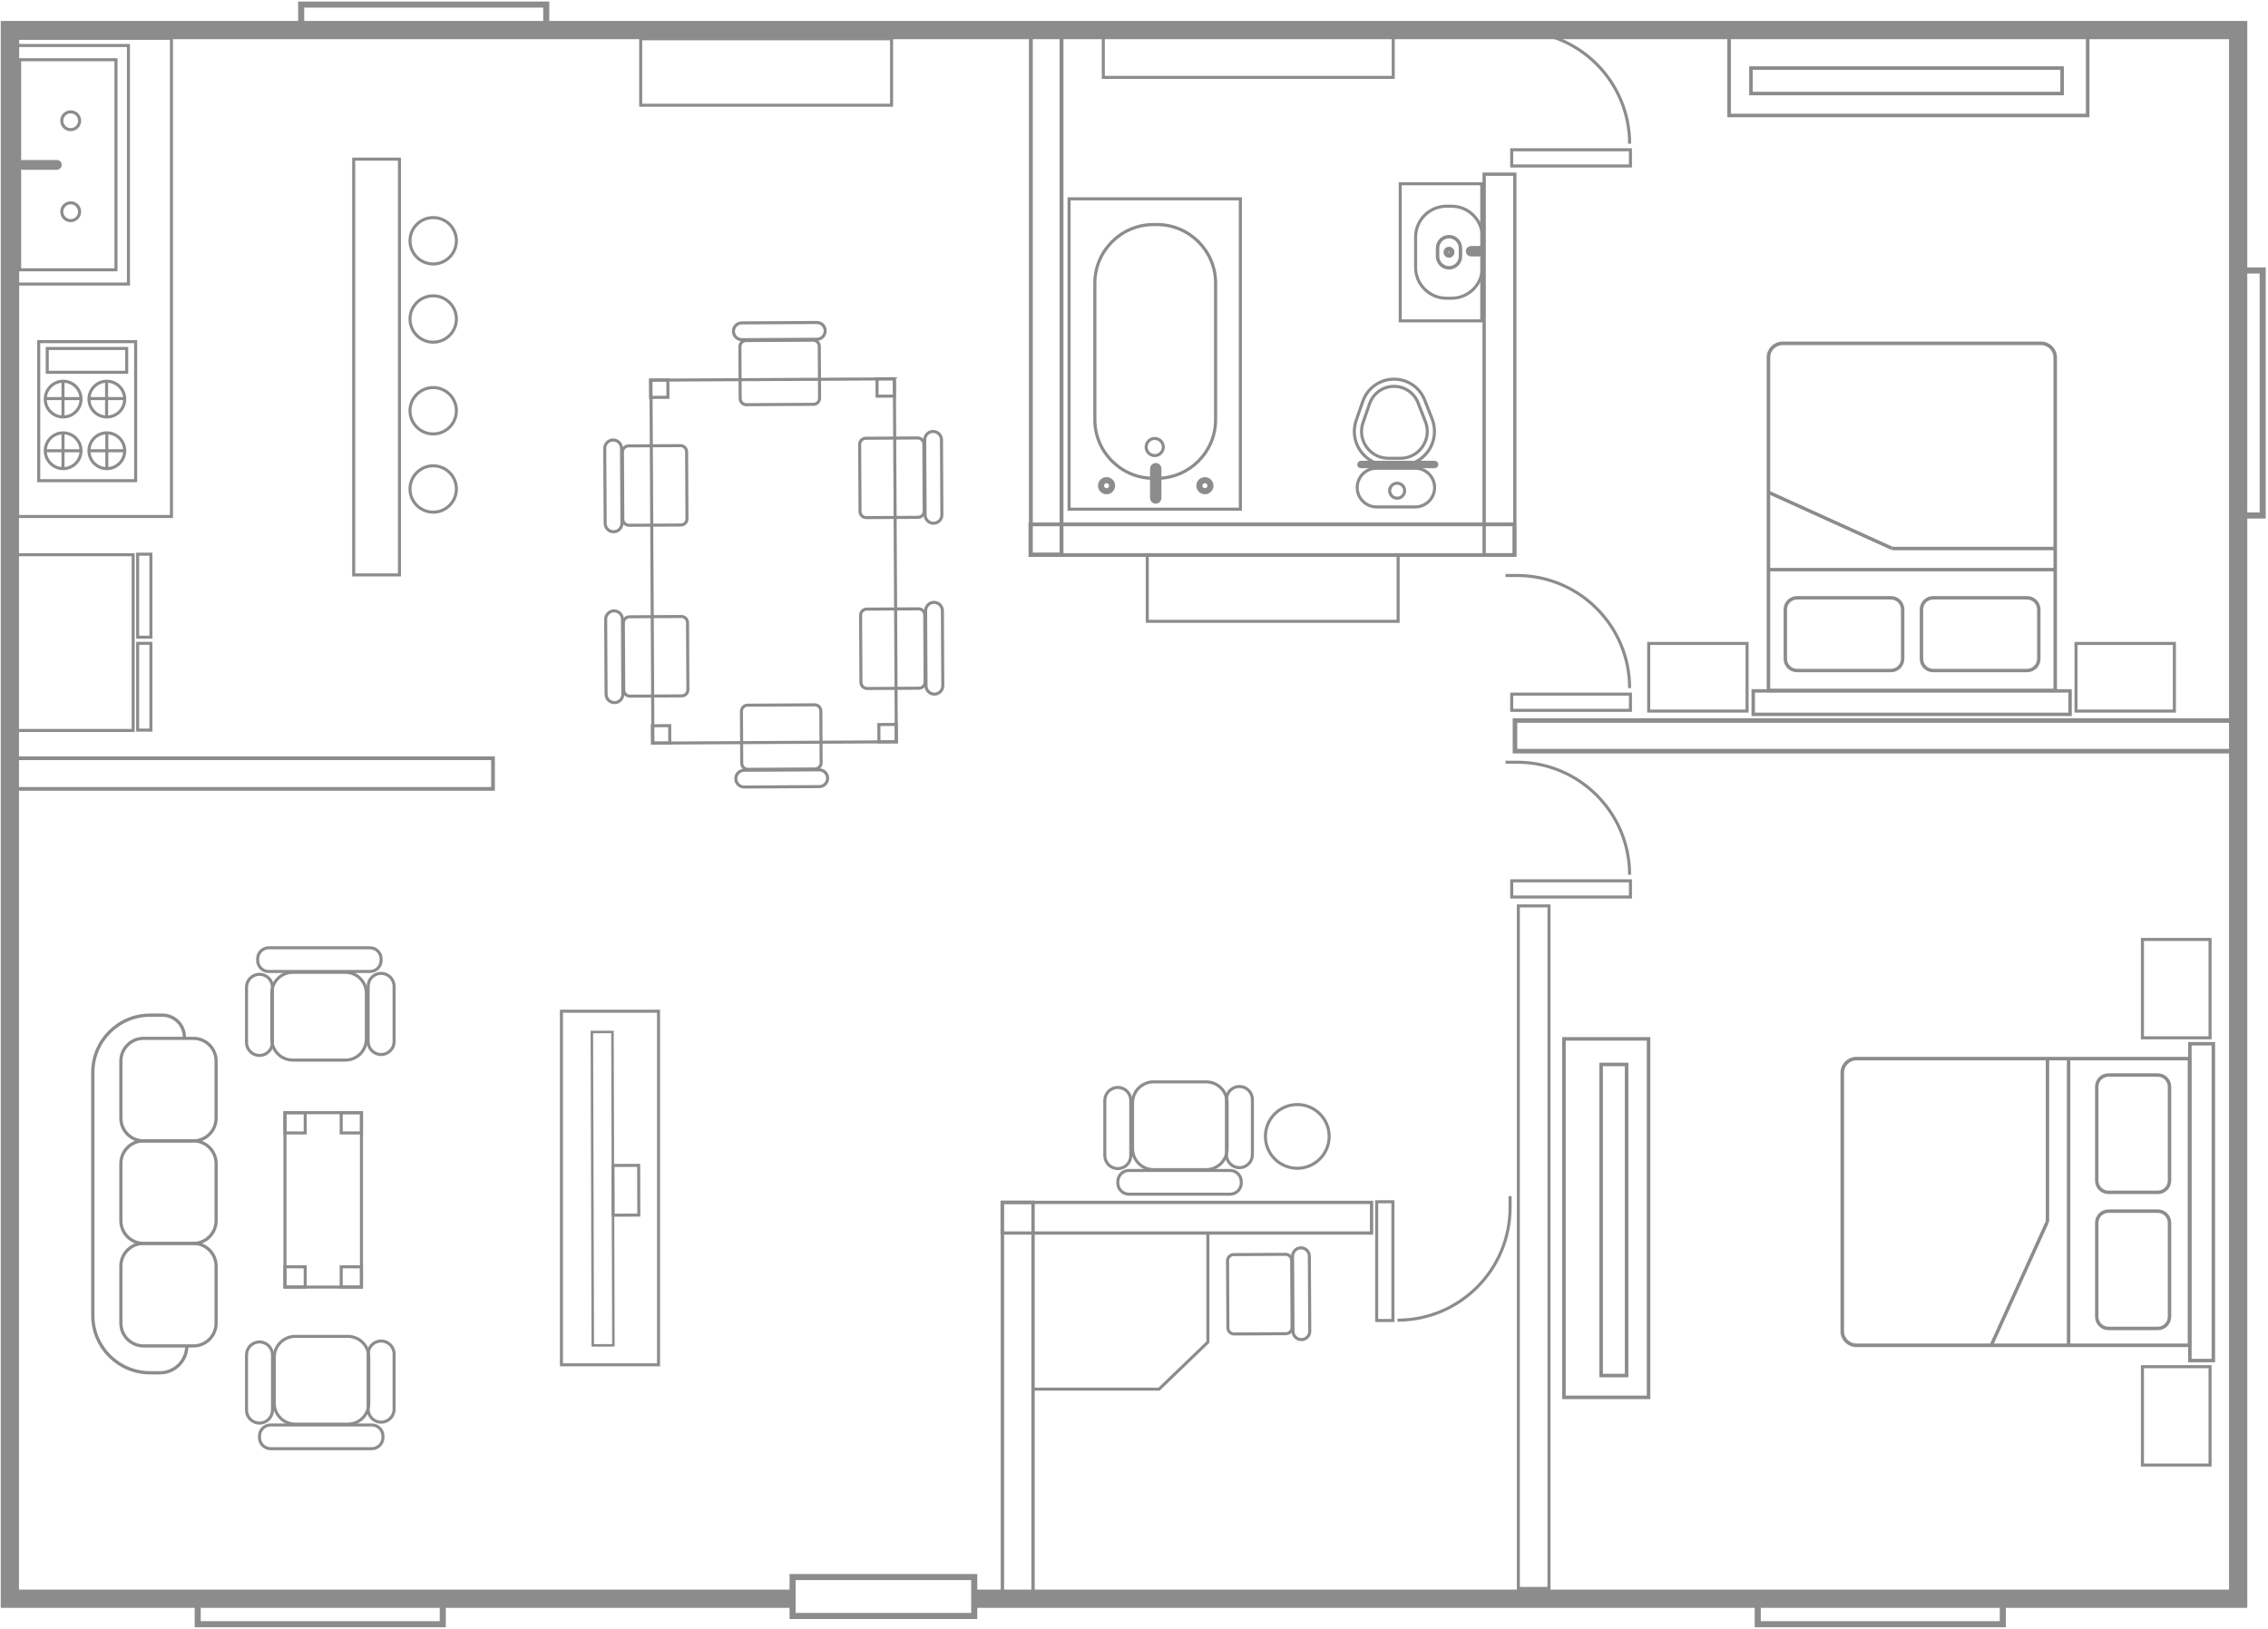 <svg width="497" height="357" viewBox="0 0 497 357" fill="none" xmlns="http://www.w3.org/2000/svg">
<path d="M173.999 350.409H2.162V6.592H490.458V350.409H213.472" stroke="#8C8C8C" stroke-width="4" stroke-miterlimit="10"/>
<path d="M331.986 157.922H490.622V164.638H331.986V157.922Z" stroke="#8C8C8C" stroke-width="0.999" stroke-miterlimit="10"/>
<path d="M339.441 348.152H332.725V198.557H339.441V348.152Z" stroke="#8C8C8C" stroke-width="0.665" stroke-miterlimit="10"/>
<path d="M108.036 172.91H3.178V166.194H108.036V172.91Z" stroke="#8C8C8C" stroke-width="0.812" stroke-miterlimit="10"/>
<path d="M331.949 121.618H325.233V38.178H331.949V121.618Z" stroke="#8C8C8C" stroke-width="0.724" stroke-miterlimit="10"/>
<path d="M331.845 121.65H225.794V114.934H331.845V121.65Z" stroke="#8C8C8C" stroke-width="0.816" stroke-miterlimit="10"/>
<path d="M300.555 270.258H219.598V263.542H300.555V270.258Z" stroke="#8C8C8C" stroke-width="0.713" stroke-miterlimit="10"/>
<path d="M219.664 263.529H226.38V351.731H219.664V263.529Z" stroke="#8C8C8C" stroke-width="0.744" stroke-miterlimit="10"/>
<path d="M225.899 6.338H232.615V121.542H225.899V6.338Z" stroke="#8C8C8C" stroke-width="0.851" stroke-miterlimit="10"/>
<path d="M390.63 75.254H447.269C448.982 75.254 450.372 76.643 450.372 78.356V151.342H387.528V78.356C387.528 76.643 388.917 75.254 390.63 75.254Z" stroke="#8C8C8C" stroke-width="0.776" stroke-miterlimit="10"/>
<path d="M423.629 131.022H444.204C445.624 131.022 446.775 132.172 446.775 133.592V144.395C446.775 145.815 445.624 146.966 444.204 146.966H423.629C422.209 146.966 421.059 145.815 421.059 144.395V133.592C421.059 132.172 422.209 131.022 423.629 131.022Z" stroke="#8C8C8C" stroke-width="0.753" stroke-miterlimit="10"/>
<path d="M393.798 131.022H414.373C415.793 131.022 416.944 132.172 416.944 133.592V144.395C416.944 145.815 415.793 146.966 414.373 146.966H393.798C392.378 146.966 391.228 145.815 391.228 144.395V133.592C391.228 132.172 392.378 131.022 393.798 131.022Z" stroke="#8C8C8C" stroke-width="0.753" stroke-miterlimit="10"/>
<path d="M450.375 124.85H387.627" stroke="#8C8C8C" stroke-width="0.753" stroke-miterlimit="10"/>
<path d="M450.375 120.221H414.576" stroke="#8C8C8C" stroke-width="0.753" stroke-miterlimit="10"/>
<path d="M384.193 151.43H453.626V156.574H384.193V151.43Z" stroke="#8C8C8C" stroke-width="0.753" stroke-miterlimit="10"/>
<path d="M414.576 120.176L387.748 108.002" stroke="#8C8C8C" stroke-width="0.753" stroke-miterlimit="10"/>
<path d="M26.489 245.082V232.562C26.489 229.814 28.717 227.586 31.465 227.586H42.38C45.128 227.586 47.356 229.814 47.356 232.562V245.082C47.356 247.83 45.128 250.058 42.38 250.058H31.465C28.717 250.058 26.489 247.83 26.489 245.082Z" stroke="#8C8C8C" stroke-width="0.697" stroke-miterlimit="10"/>
<path d="M26.489 267.554V255.034C26.489 252.286 28.717 250.058 31.465 250.058H42.38C45.128 250.058 47.356 252.286 47.356 255.034V267.554C47.356 270.302 45.128 272.53 42.38 272.53H31.465C28.717 272.53 26.489 270.302 26.489 267.554Z" stroke="#8C8C8C" stroke-width="0.697" stroke-miterlimit="10"/>
<path d="M26.489 290.027V277.507C26.489 274.759 28.717 272.531 31.465 272.531H42.38C45.128 272.531 47.356 274.759 47.356 277.507V290.027C47.356 292.775 45.128 295.003 42.38 295.003H31.465C28.717 295.003 26.489 292.775 26.489 290.027Z" stroke="#8C8C8C" stroke-width="0.697" stroke-miterlimit="10"/>
<path d="M40.401 227.319C40.401 224.659 38.245 222.503 35.585 222.503H32.898C25.961 222.503 20.337 228.127 20.337 235.065V288.327C20.337 295.264 25.961 300.888 32.898 300.888H35.05C38.301 300.888 40.935 298.253 40.935 295.003" stroke="#8C8C8C" stroke-width="0.716" stroke-miterlimit="10"/>
<path d="M62.442 243.879H79.21V282.101H62.442V243.879Z" stroke="#8C8C8C" stroke-width="0.667" stroke-miterlimit="10"/>
<path d="M74.772 243.879H79.21V248.318H74.772V243.879Z" stroke="#8C8C8C" stroke-width="0.667" stroke-miterlimit="10"/>
<path d="M74.772 277.662H79.21V282.101H74.772V277.662Z" stroke="#8C8C8C" stroke-width="0.667" stroke-miterlimit="10"/>
<path d="M62.442 243.879H66.881V248.318H62.442V243.879Z" stroke="#8C8C8C" stroke-width="0.667" stroke-miterlimit="10"/>
<path d="M62.442 277.662H66.881V282.101H62.442V277.662Z" stroke="#8C8C8C" stroke-width="0.667" stroke-miterlimit="10"/>
<path d="M296.783 94.564C296.783 93.731 296.925 92.903 297.203 92.103L298.645 87.96C299.653 85.056 302.398 83.104 305.474 83.104C308.473 83.104 311.117 84.908 312.21 87.7L313.827 91.835C314.17 92.715 314.346 93.632 314.346 94.562C314.346 98.675 310.995 102.022 306.875 102.022H304.254C302.225 102.022 300.329 101.224 298.917 99.778C297.542 98.367 296.783 96.516 296.783 94.564Z" stroke="#8C8C8C" stroke-width="0.667" stroke-miterlimit="10"/>
<path d="M305.474 84.68C303.066 84.68 300.922 86.204 300.13 88.478L298.69 92.621C297.358 96.449 300.201 100.446 304.253 100.446H306.874C311.023 100.446 313.871 96.273 312.359 92.409L310.742 88.276C309.894 86.106 307.803 84.68 305.474 84.68Z" stroke="#8C8C8C" stroke-width="0.667" stroke-miterlimit="10"/>
<path d="M298.231 101.651C298.146 101.651 298.076 101.72 298.076 101.806C298.076 101.891 298.146 101.96 298.231 101.96H314.375C314.459 101.96 314.528 101.892 314.528 101.806C314.528 101.719 314.459 101.651 314.375 101.651H298.231Z" stroke="#8C8C8C" stroke-width="1.333"/>
<path d="M297.41 106.868C297.41 104.534 299.318 102.626 301.651 102.626H310.134C312.466 102.626 314.375 104.534 314.375 106.868C314.375 109.2 312.466 111.109 310.134 111.109H301.651C299.318 111.109 297.41 109.2 297.41 106.868Z" stroke="#8C8C8C" stroke-width="0.667" stroke-miterlimit="10"/>
<path d="M306.166 109.193C305.259 109.193 304.524 108.459 304.524 107.552C304.524 106.645 305.259 105.909 306.166 105.909C307.072 105.909 307.807 106.645 307.807 107.552C307.807 108.459 307.072 109.193 306.166 109.193Z" stroke="#8C8C8C" stroke-width="0.667" stroke-miterlimit="10"/>
<path d="M454.929 141.032H476.486V155.852H454.929V141.032Z" stroke="#8C8C8C" stroke-width="0.667" stroke-miterlimit="10"/>
<path d="M361.29 141.032H382.848V155.852H361.29V141.032Z" stroke="#8C8C8C" stroke-width="0.667" stroke-miterlimit="10"/>
<path d="M403.707 291.767V235.129C403.707 233.415 405.096 232.026 406.809 232.026H479.795V294.87H406.809C405.096 294.87 403.707 293.481 403.707 291.767Z" stroke="#8C8C8C" stroke-width="0.776" stroke-miterlimit="10"/>
<path d="M459.475 258.768V238.194C459.475 236.774 460.626 235.623 462.046 235.623H472.848C474.268 235.623 475.419 236.774 475.419 238.194V258.768C475.419 260.188 474.268 261.339 472.848 261.339H462.046C460.626 261.339 459.475 260.188 459.475 258.768Z" stroke="#8C8C8C" stroke-width="0.753" stroke-miterlimit="10"/>
<path d="M459.475 288.599V268.024C459.475 266.604 460.626 265.454 462.046 265.454H472.848C474.268 265.454 475.419 266.604 475.419 268.024V288.599C475.419 290.019 474.268 291.17 472.848 291.17H462.046C460.626 291.17 459.475 290.019 459.475 288.599Z" stroke="#8C8C8C" stroke-width="0.753" stroke-miterlimit="10"/>
<path d="M453.303 232.023V294.771" stroke="#8C8C8C" stroke-width="0.753" stroke-miterlimit="10"/>
<path d="M448.674 232.022V267.821" stroke="#8C8C8C" stroke-width="0.753" stroke-miterlimit="10"/>
<path d="M479.884 228.772H485.026V298.205H479.884V228.772Z" stroke="#8C8C8C" stroke-width="0.753" stroke-miterlimit="10"/>
<path d="M448.629 267.821L436.456 294.649" stroke="#8C8C8C" stroke-width="0.753" stroke-miterlimit="10"/>
<path d="M469.485 205.911H484.305V227.469H469.485V205.911Z" stroke="#8C8C8C" stroke-width="0.667" stroke-miterlimit="10"/>
<path d="M469.485 299.55H484.305V321.107H469.485V299.55Z" stroke="#8C8C8C" stroke-width="0.667" stroke-miterlimit="10"/>
<path d="M331.268 152.137H357.289V155.691H331.268V152.137Z" stroke="#8C8C8C" stroke-width="0.667" stroke-miterlimit="10"/>
<path d="M357.108 150.809C357.108 137.184 346.062 126.137 332.436 126.137H329.918" stroke="#8C8C8C" stroke-width="0.667" stroke-miterlimit="10"/>
<path d="M331.268 193.06H357.289V196.614H331.268V193.06Z" stroke="#8C8C8C" stroke-width="0.667" stroke-miterlimit="10"/>
<path d="M357.108 191.733C357.108 178.108 346.062 167.061 332.436 167.061H329.918" stroke="#8C8C8C" stroke-width="0.667" stroke-miterlimit="10"/>
<path d="M305.237 289.426H301.682V263.405H305.237V289.426Z" stroke="#8C8C8C" stroke-width="0.667" stroke-miterlimit="10"/>
<path d="M306.24 289.353C319.866 289.353 330.912 278.307 330.912 264.681V262.163" stroke="#8C8C8C" stroke-width="0.667" stroke-miterlimit="10"/>
<path d="M331.268 32.829H357.289V36.383H331.268V32.829Z" stroke="#8C8C8C" stroke-width="0.667" stroke-miterlimit="10"/>
<path d="M357.108 31.502C357.108 17.876 346.062 6.829 332.436 6.829H329.918" stroke="#8C8C8C" stroke-width="0.667" stroke-miterlimit="10"/>
<path d="M378.912 6.766H457.486V25.311H378.912V6.766Z" stroke="#8C8C8C" stroke-width="0.776" stroke-miterlimit="10"/>
<path d="M383.696 14.919H451.882V20.498H383.696V14.919Z" stroke="#8C8C8C" stroke-width="0.776" stroke-miterlimit="10"/>
<path d="M342.713 227.7H361.258V306.274H342.713V227.7Z" stroke="#8C8C8C" stroke-width="0.776" stroke-miterlimit="10"/>
<path d="M350.866 233.304H356.445V301.49H350.866V233.304Z" stroke="#8C8C8C" stroke-width="0.776" stroke-miterlimit="10"/>
<path d="M316.955 45.201H318.106C321.815 45.201 324.851 48.236 324.851 51.947V58.62C324.851 62.331 321.815 65.365 318.106 65.365H316.955C313.246 65.365 310.21 62.331 310.21 58.62V51.947C310.21 48.236 313.246 45.201 316.955 45.201Z" stroke="#8C8C8C" stroke-width="0.667" stroke-miterlimit="10"/>
<path d="M324.362 54.585H322.357C322.096 54.585 321.88 54.801 321.88 55.062C321.88 55.323 322.096 55.539 322.357 55.539H324.362C324.624 55.539 324.84 55.323 324.84 55.062C324.84 54.801 324.624 54.585 324.362 54.585Z" stroke="#8C8C8C" stroke-width="1.333"/>
<path d="M317.531 51.867C318.911 51.867 320.04 52.997 320.04 54.377V56.191C320.04 57.571 318.911 58.699 317.531 58.699C316.151 58.699 315.021 57.571 315.021 56.191V54.377C315.021 52.997 316.151 51.867 317.531 51.867Z" stroke="#8C8C8C" stroke-width="0.756" stroke-miterlimit="10"/>
<path d="M317.531 54.739C317.23 54.739 316.987 54.983 316.987 55.283C316.987 55.584 317.23 55.828 317.531 55.828C317.83 55.828 318.073 55.584 318.073 55.283C318.073 54.983 317.83 54.739 317.531 54.739Z" stroke="#8C8C8C" stroke-width="1.333"/>
<path d="M252.74 49.223H253.564C260.614 49.223 266.382 54.991 266.382 62.042V92.01C266.382 99.061 260.614 104.83 253.564 104.83H252.74C245.689 104.83 239.921 99.061 239.921 92.01V62.042C239.921 54.991 245.689 49.223 252.74 49.223Z" stroke="#8C8C8C" stroke-width="0.688" stroke-miterlimit="10"/>
<path d="M234.275 43.578H271.811V111.604H234.275V43.578Z" stroke="#8C8C8C" stroke-width="0.675" stroke-miterlimit="10"/>
<path d="M253.842 102.716C253.842 102.399 253.579 102.136 253.262 102.136C252.945 102.136 252.682 102.399 252.682 102.716V109.167C252.682 109.484 252.945 109.747 253.262 109.747C253.579 109.747 253.842 109.484 253.842 109.167V102.716Z" stroke="#8C8C8C" stroke-width="1.333"/>
<path d="M265.253 106.455C265.253 105.788 264.705 105.24 264.038 105.24C263.372 105.24 262.823 105.788 262.823 106.455C262.823 107.121 263.372 107.67 264.038 107.67C264.705 107.67 265.253 107.121 265.253 106.455Z" stroke="#8C8C8C" stroke-width="1.333"/>
<path d="M243.7 106.455C243.7 105.788 243.152 105.24 242.486 105.24C241.819 105.24 241.271 105.788 241.271 106.455C241.271 107.121 241.819 107.67 242.486 107.67C243.152 107.67 243.7 107.121 243.7 106.455Z" stroke="#8C8C8C" stroke-width="1.333"/>
<path d="M253.042 96.094C254.077 96.094 254.923 96.941 254.923 97.976C254.923 99.01 254.077 99.857 253.042 99.857C252.007 99.857 251.161 99.01 251.161 97.976C251.161 96.941 252.007 96.094 253.042 96.094Z" stroke="#8C8C8C" stroke-width="0.667" stroke-miterlimit="10"/>
<path d="M306.838 40.275H324.709V70.33H306.838V40.275Z" stroke="#8C8C8C" stroke-width="0.667" stroke-miterlimit="10"/>
<path d="M241.773 7.337H305.307V16.963H241.773V7.337Z" stroke="#8C8C8C" stroke-width="0.667" stroke-miterlimit="10"/>
<path d="M83.515 213.339C85.079 213.339 86.359 214.619 86.359 216.183V228.288C86.359 229.852 85.079 231.132 83.515 231.132C81.951 231.132 80.671 229.852 80.671 228.288V216.183C80.671 214.619 81.951 213.339 83.515 213.339Z" stroke="#8C8C8C" stroke-width="0.667" stroke-miterlimit="10"/>
<path d="M56.864 213.542C58.428 213.542 59.708 214.822 59.708 216.386V228.491C59.708 230.057 58.428 231.335 56.864 231.335C55.3 231.335 54.02 230.057 54.02 228.491V216.386C54.02 214.822 55.3 213.542 56.864 213.542Z" stroke="#8C8C8C" stroke-width="0.667" stroke-miterlimit="10"/>
<path d="M64.149 213.117H75.689C78.222 213.117 80.276 215.17 80.276 217.704V227.764C80.276 230.297 78.222 232.35 75.689 232.35H64.149C61.616 232.35 59.562 230.297 59.562 227.764V217.704C59.562 215.17 61.616 213.117 64.149 213.117Z" stroke="#8C8C8C" stroke-width="0.667" stroke-miterlimit="10"/>
<path d="M58.897 207.736H81.079C82.419 207.736 83.513 208.832 83.513 210.17V210.497C83.513 211.837 82.419 212.932 81.079 212.932H58.897C57.559 212.932 56.463 211.837 56.463 210.497V210.17C56.463 208.832 57.559 207.736 58.897 207.736Z" stroke="#8C8C8C" stroke-width="0.667" stroke-miterlimit="10"/>
<path d="M56.864 311.919C55.3 311.919 54.02 310.639 54.02 309.075V296.97C54.02 295.406 55.3 294.126 56.864 294.126C58.428 294.126 59.708 295.406 59.708 296.97V309.075C59.708 310.639 58.428 311.919 56.864 311.919Z" stroke="#8C8C8C" stroke-width="0.667" stroke-miterlimit="10"/>
<path d="M83.515 311.716C81.951 311.716 80.671 310.436 80.671 308.872V296.766C80.671 295.201 81.951 293.922 83.515 293.922C85.079 293.922 86.359 295.201 86.359 296.766V308.872C86.359 310.436 85.079 311.716 83.515 311.716Z" stroke="#8C8C8C" stroke-width="0.667" stroke-miterlimit="10"/>
<path d="M76.23 312.141H64.69C62.157 312.141 60.103 310.088 60.103 307.554V297.494C60.103 294.961 62.157 292.908 64.69 292.908H76.23C78.763 292.908 80.817 294.961 80.817 297.494V307.554C80.817 310.088 78.763 312.141 76.23 312.141Z" stroke="#8C8C8C" stroke-width="0.667" stroke-miterlimit="10"/>
<path d="M81.481 317.522H59.3C57.96 317.522 56.865 316.426 56.865 315.088V314.761C56.865 313.421 57.96 312.326 59.3 312.326H81.481C82.82 312.326 83.916 313.421 83.916 314.761V315.088C83.916 316.426 82.82 317.522 81.481 317.522Z" stroke="#8C8C8C" stroke-width="0.667" stroke-miterlimit="10"/>
<path d="M244.951 256.136C243.387 256.136 242.107 254.856 242.107 253.292V241.187C242.107 239.622 243.387 238.342 244.951 238.342C246.515 238.342 247.795 239.622 247.795 241.187V253.292C247.795 254.856 246.515 256.136 244.951 256.136Z" stroke="#8C8C8C" stroke-width="0.667" stroke-miterlimit="10"/>
<path d="M271.602 255.932C270.038 255.932 268.758 254.652 268.758 253.088V240.983C268.758 239.418 270.038 238.138 271.602 238.138C273.166 238.138 274.446 239.418 274.446 240.983V253.088C274.446 254.652 273.166 255.932 271.602 255.932Z" stroke="#8C8C8C" stroke-width="0.667" stroke-miterlimit="10"/>
<path d="M264.317 256.357H252.777C250.244 256.357 248.19 254.304 248.19 251.771V241.711C248.19 239.177 250.244 237.124 252.777 237.124H264.317C266.85 237.124 268.904 239.177 268.904 241.711V251.771C268.904 254.304 266.85 256.357 264.317 256.357Z" stroke="#8C8C8C" stroke-width="0.667" stroke-miterlimit="10"/>
<path d="M269.568 261.739H247.387C246.047 261.739 244.952 260.643 244.952 259.304V258.977C244.952 257.637 246.047 256.543 247.387 256.543H269.568C270.907 256.543 272.003 257.637 272.003 258.977V259.304C272.003 260.643 270.907 261.739 269.568 261.739Z" stroke="#8C8C8C" stroke-width="0.667" stroke-miterlimit="10"/>
<path d="M489.797 59.282H495.838V112.988H489.797V59.282Z" stroke="#8C8C8C" stroke-width="1.333" stroke-miterlimit="10"/>
<path d="M438.89 355.994H385.185V349.953H438.89V355.994Z" stroke="#8C8C8C" stroke-width="1.333" stroke-miterlimit="10"/>
<path d="M97.03 355.994H43.325V349.953H97.03V355.994Z" stroke="#8C8C8C" stroke-width="1.333" stroke-miterlimit="10"/>
<path d="M65.997 1.006H119.702V7.047H65.997V1.006Z" stroke="#8C8C8C" stroke-width="1.333" stroke-miterlimit="10"/>
<path d="M3.869 8.395H37.574V113.205H3.869V8.395Z" stroke="#8C8C8C" stroke-width="0.667" stroke-miterlimit="10"/>
<path d="M8.486 74.882H29.725V105.355H8.486V74.882Z" stroke="#8C8C8C" stroke-width="0.667" stroke-miterlimit="10"/>
<path d="M19.495 98.794C19.495 96.63 21.249 94.876 23.412 94.876C25.576 94.876 27.329 96.63 27.329 98.794C27.329 100.958 25.576 102.711 23.412 102.711C21.249 102.711 19.495 100.958 19.495 98.794Z" stroke="#8C8C8C" stroke-width="0.667" stroke-miterlimit="10"/>
<path d="M9.918 98.794C9.918 96.63 11.673 94.876 13.835 94.876C15.999 94.876 17.754 96.63 17.754 98.794C17.754 100.958 15.999 102.711 13.835 102.711C11.673 102.711 9.918 100.958 9.918 98.794Z" stroke="#8C8C8C" stroke-width="0.667" stroke-miterlimit="10"/>
<path d="M19.495 87.476C19.495 85.312 21.249 83.558 23.412 83.558C25.576 83.558 27.329 85.312 27.329 87.476C27.329 89.64 25.576 91.393 23.412 91.393C21.249 91.393 19.495 89.64 19.495 87.476Z" stroke="#8C8C8C" stroke-width="0.667" stroke-miterlimit="10"/>
<path d="M9.918 87.476C9.918 85.312 11.673 83.558 13.835 83.558C15.999 83.558 17.754 85.312 17.754 87.476C17.754 89.64 15.999 91.393 13.835 91.393C11.673 91.393 9.918 89.64 9.918 87.476Z" stroke="#8C8C8C" stroke-width="0.667" stroke-miterlimit="10"/>
<path d="M10.353 76.376H27.765V81.6H10.353V76.376Z" stroke="#8C8C8C" stroke-width="0.667" stroke-miterlimit="10"/>
<path d="M27.33 98.794H19.495" stroke="#8C8C8C" stroke-width="0.667" stroke-miterlimit="10"/>
<path d="M23.412 102.711V94.876" stroke="#8C8C8C" stroke-width="0.667" stroke-miterlimit="10"/>
<path d="M17.724 98.794H9.889" stroke="#8C8C8C" stroke-width="0.667" stroke-miterlimit="10"/>
<path d="M13.806 102.711V94.876" stroke="#8C8C8C" stroke-width="0.667" stroke-miterlimit="10"/>
<path d="M17.724 87.362H9.889" stroke="#8C8C8C" stroke-width="0.667" stroke-miterlimit="10"/>
<path d="M13.806 91.279V83.445" stroke="#8C8C8C" stroke-width="0.667" stroke-miterlimit="10"/>
<path d="M27.274 87.362H19.44" stroke="#8C8C8C" stroke-width="0.667" stroke-miterlimit="10"/>
<path d="M23.357 91.279V83.445" stroke="#8C8C8C" stroke-width="0.667" stroke-miterlimit="10"/>
<path d="M4.305 13.089H25.413V59.136H4.305V13.089Z" stroke="#8C8C8C" stroke-width="0.667" stroke-miterlimit="10"/>
<path d="M3.393 9.973H28.149V62.253H3.393V9.973Z" stroke="#8C8C8C" stroke-width="0.667" stroke-miterlimit="10"/>
<path d="M13.538 46.404C13.538 45.324 14.412 44.449 15.492 44.449C16.573 44.449 17.447 45.324 17.447 46.404C17.447 47.484 16.573 48.359 15.492 48.359C14.412 48.359 13.538 47.484 13.538 46.404Z" stroke="#8C8C8C" stroke-width="0.667" stroke-miterlimit="10"/>
<path d="M13.538 26.465C13.538 25.385 14.412 24.511 15.492 24.511C16.573 24.511 17.447 25.385 17.447 26.465C17.447 27.545 16.573 28.42 15.492 28.42C14.412 28.42 13.538 27.545 13.538 26.465Z" stroke="#8C8C8C" stroke-width="0.667" stroke-miterlimit="10"/>
<path d="M12.462 35.733H5.034C4.811 35.733 4.626 35.918 4.626 36.141C4.626 36.366 4.812 36.55 5.034 36.55H12.462C12.685 36.55 12.87 36.366 12.87 36.141C12.87 35.918 12.686 35.733 12.462 35.733Z" stroke="#8C8C8C" stroke-width="1.333"/>
<path d="M3.649 121.585H29.186V160.102H3.649V121.585Z" stroke="#8C8C8C" stroke-width="0.667" stroke-miterlimit="10"/>
<path d="M142.65 83.323L195.99 83.036L196.416 162.588L143.076 162.875L142.65 83.323Z" stroke="#8C8C8C" stroke-width="0.667" stroke-miterlimit="10"/>
<path d="M163.069 168.825L179.513 168.737C180.527 168.732 181.353 169.549 181.359 170.564C181.364 171.577 180.547 172.404 179.532 172.409L163.089 172.499C162.075 172.504 161.248 171.685 161.243 170.672C161.237 169.657 162.055 168.831 163.069 168.825Z" stroke="#8C8C8C" stroke-width="0.667" stroke-miterlimit="10"/>
<path d="M163.82 154.562L178.52 154.484C179.266 154.48 179.872 155.08 179.876 155.825L179.938 167.185C179.942 167.929 179.34 168.537 178.596 168.541L163.896 168.62C163.151 168.624 162.544 168.022 162.54 167.278L162.479 155.918C162.475 155.173 163.075 154.566 163.82 154.562Z" stroke="#8C8C8C" stroke-width="0.667" stroke-miterlimit="10"/>
<path d="M136.399 135.715L136.487 152.159C136.493 153.172 135.675 153.999 134.661 154.004C133.647 154.009 132.819 153.192 132.814 152.177L132.726 135.735C132.721 134.72 133.538 133.893 134.553 133.888C135.567 133.883 136.394 134.7 136.399 135.715Z" stroke="#8C8C8C" stroke-width="0.667" stroke-miterlimit="10"/>
<path d="M150.662 136.466L150.741 151.166C150.745 151.911 150.145 152.518 149.4 152.522L138.04 152.583C137.296 152.587 136.688 151.986 136.684 151.242L136.605 136.54C136.601 135.796 137.202 135.19 137.946 135.186L149.306 135.124C150.052 135.12 150.658 135.72 150.662 136.466Z" stroke="#8C8C8C" stroke-width="0.667" stroke-miterlimit="10"/>
<path d="M136.199 98.262L136.287 114.706C136.292 115.719 135.475 116.546 134.46 116.551C133.447 116.557 132.619 115.739 132.613 114.725L132.525 98.282C132.52 97.267 133.337 96.441 134.352 96.436C135.367 96.43 136.193 97.248 136.199 98.262Z" stroke="#8C8C8C" stroke-width="0.667" stroke-miterlimit="10"/>
<path d="M150.461 99.013L150.54 113.713C150.544 114.458 149.944 115.065 149.199 115.069L137.839 115.13C137.095 115.134 136.487 114.533 136.483 113.789L136.404 99.089C136.4 98.344 137.001 97.737 137.745 97.733L149.105 97.672C149.851 97.668 150.457 98.268 150.461 99.013Z" stroke="#8C8C8C" stroke-width="0.667" stroke-miterlimit="10"/>
<path d="M202.726 112.86L202.638 96.416C202.633 95.402 203.45 94.576 204.465 94.57C205.478 94.565 206.305 95.382 206.312 96.397L206.4 112.84C206.405 113.854 205.586 114.681 204.573 114.686C203.558 114.692 202.732 113.874 202.726 112.86Z" stroke="#8C8C8C" stroke-width="0.667" stroke-miterlimit="10"/>
<path d="M188.463 112.109L188.385 97.409C188.381 96.663 188.981 96.057 189.726 96.053L201.086 95.992C201.83 95.987 202.438 96.589 202.442 97.333L202.521 112.033C202.525 112.778 201.923 113.385 201.179 113.389L189.819 113.45C189.074 113.454 188.467 112.854 188.463 112.109Z" stroke="#8C8C8C" stroke-width="0.667" stroke-miterlimit="10"/>
<path d="M202.927 150.312L202.839 133.868C202.834 132.855 203.651 132.028 204.666 132.023C205.679 132.016 206.506 132.835 206.512 133.85L206.6 150.292C206.606 151.307 205.787 152.134 204.774 152.139C203.759 152.144 202.932 151.327 202.927 150.312Z" stroke="#8C8C8C" stroke-width="0.667" stroke-miterlimit="10"/>
<path d="M188.664 149.561L188.586 134.861C188.582 134.116 189.182 133.509 189.927 133.505L201.287 133.444C202.031 133.44 202.639 134.041 202.643 134.785L202.722 149.487C202.726 150.231 202.124 150.837 201.38 150.841L190.02 150.903C189.275 150.907 188.668 150.307 188.664 149.561Z" stroke="#8C8C8C" stroke-width="0.667" stroke-miterlimit="10"/>
<path d="M179.007 74.358L162.563 74.446C161.549 74.452 160.723 73.634 160.717 72.62C160.712 71.606 161.529 70.78 162.544 70.773L178.987 70.685C180.001 70.68 180.828 71.498 180.833 72.512C180.839 73.526 180.021 74.353 179.007 74.358Z" stroke="#8C8C8C" stroke-width="0.667" stroke-miterlimit="10"/>
<path d="M178.256 88.621L163.556 88.7C162.811 88.704 162.204 88.104 162.2 87.359L162.139 75.999C162.135 75.255 162.736 74.647 163.48 74.643L178.18 74.564C178.925 74.56 179.532 75.161 179.536 75.905L179.597 87.265C179.601 88.011 179.001 88.617 178.256 88.621Z" stroke="#8C8C8C" stroke-width="0.667" stroke-miterlimit="10"/>
<path d="M192.588 158.801L196.395 158.781L196.416 162.588L192.608 162.608L192.588 158.801Z" stroke="#8C8C8C" stroke-width="0.667" stroke-miterlimit="10"/>
<path d="M142.946 159.068L146.752 159.048L146.774 162.855L142.966 162.875L142.946 159.068Z" stroke="#8C8C8C" stroke-width="0.667" stroke-miterlimit="10"/>
<path d="M192.182 83.027L195.988 83.007L196.01 86.814L192.202 86.834L192.182 83.027Z" stroke="#8C8C8C" stroke-width="0.667" stroke-miterlimit="10"/>
<path d="M142.539 83.293L146.346 83.273L146.367 87.08L142.559 87.1L142.539 83.293Z" stroke="#8C8C8C" stroke-width="0.667" stroke-miterlimit="10"/>
<path d="M77.51 34.878H87.534V126.009H77.51V34.878Z" stroke="#8C8C8C" stroke-width="0.667" stroke-miterlimit="10"/>
<path d="M89.848 107.175C89.848 104.37 92.123 102.095 94.928 102.095C97.735 102.095 100.01 104.37 100.01 107.175C100.01 109.98 97.735 112.255 94.928 112.255C92.123 112.255 89.848 109.98 89.848 107.175Z" stroke="#8C8C8C" stroke-width="0.667" stroke-miterlimit="10"/>
<path d="M89.848 90.029C89.848 87.223 92.123 84.949 94.928 84.949C97.735 84.949 100.01 87.223 100.01 90.029C100.01 92.834 97.735 95.109 94.928 95.109C92.123 95.109 89.848 92.834 89.848 90.029Z" stroke="#8C8C8C" stroke-width="0.667" stroke-miterlimit="10"/>
<path d="M89.848 69.918C89.848 67.113 92.123 64.838 94.928 64.838C97.735 64.838 100.01 67.113 100.01 69.918C100.01 72.723 97.735 74.998 94.928 74.998C92.123 74.998 89.848 72.723 89.848 69.918Z" stroke="#8C8C8C" stroke-width="0.667" stroke-miterlimit="10"/>
<path d="M89.848 52.772C89.848 49.966 92.123 47.692 94.928 47.692C97.735 47.692 100.01 49.966 100.01 52.772C100.01 55.577 97.735 57.852 94.928 57.852C92.123 57.852 89.848 55.577 89.848 52.772Z" stroke="#8C8C8C" stroke-width="0.667" stroke-miterlimit="10"/>
<path d="M123.031 221.637H144.306V299.141H123.031V221.637Z" stroke="#8C8C8C" stroke-width="0.667" stroke-miterlimit="10"/>
<path d="M129.698 226.198L134.214 226.185L134.416 294.869L129.9 294.882L129.698 226.198Z" stroke="#8C8C8C" stroke-width="0.548" stroke-miterlimit="10"/>
<path d="M134.329 255.441L139.955 255.425L139.987 266.325L134.361 266.342L134.329 255.441Z" stroke="#8C8C8C" stroke-width="0.667" stroke-miterlimit="10"/>
<path d="M173.684 345.66H213.492V354.19H173.684V345.66Z" stroke="#8C8C8C" stroke-width="1.333" stroke-miterlimit="10"/>
<path d="M264.688 270.199V294.176L254.002 304.467H226.298" stroke="#8C8C8C" stroke-width="0.667" stroke-miterlimit="10"/>
<path d="M283.341 291.789L283.253 275.345C283.248 274.332 284.065 273.505 285.08 273.5C286.093 273.493 286.92 274.312 286.927 275.327L287.015 291.769C287.02 292.784 286.201 293.611 285.188 293.616C284.173 293.621 283.347 292.804 283.341 291.789Z" stroke="#8C8C8C" stroke-width="0.667" stroke-miterlimit="10"/>
<path d="M269.079 291.039L269 276.339C268.996 275.593 269.596 274.987 270.341 274.983L281.701 274.921C282.445 274.917 283.053 275.519 283.057 276.263L283.136 290.964C283.14 291.708 282.539 292.315 281.795 292.319L270.435 292.38C269.689 292.384 269.083 291.784 269.079 291.039Z" stroke="#8C8C8C" stroke-width="0.667" stroke-miterlimit="10"/>
<path d="M251.407 121.616H306.379V136.181H251.407V121.616Z" stroke="#8C8C8C" stroke-width="0.667" stroke-miterlimit="10"/>
<path d="M140.402 8.497H195.374V23.062H140.402V8.497Z" stroke="#8C8C8C" stroke-width="0.667" stroke-miterlimit="10"/>
<path d="M277.298 249.079C277.298 245.222 280.425 242.095 284.282 242.095C288.139 242.095 291.266 245.222 291.266 249.079C291.266 252.937 288.139 256.063 284.282 256.063C280.425 256.063 277.298 252.937 277.298 249.079Z" stroke="#8C8C8C" stroke-width="0.667" stroke-miterlimit="10"/>
<path d="M33.066 160.026H30.164V141.003H33.066V160.026Z" stroke="#8C8C8C" stroke-width="0.667" stroke-miterlimit="10"/>
<path d="M33.066 139.661H30.164V121.465H33.066V139.661Z" stroke="#8C8C8C" stroke-width="0.667" stroke-miterlimit="10"/>
</svg>
